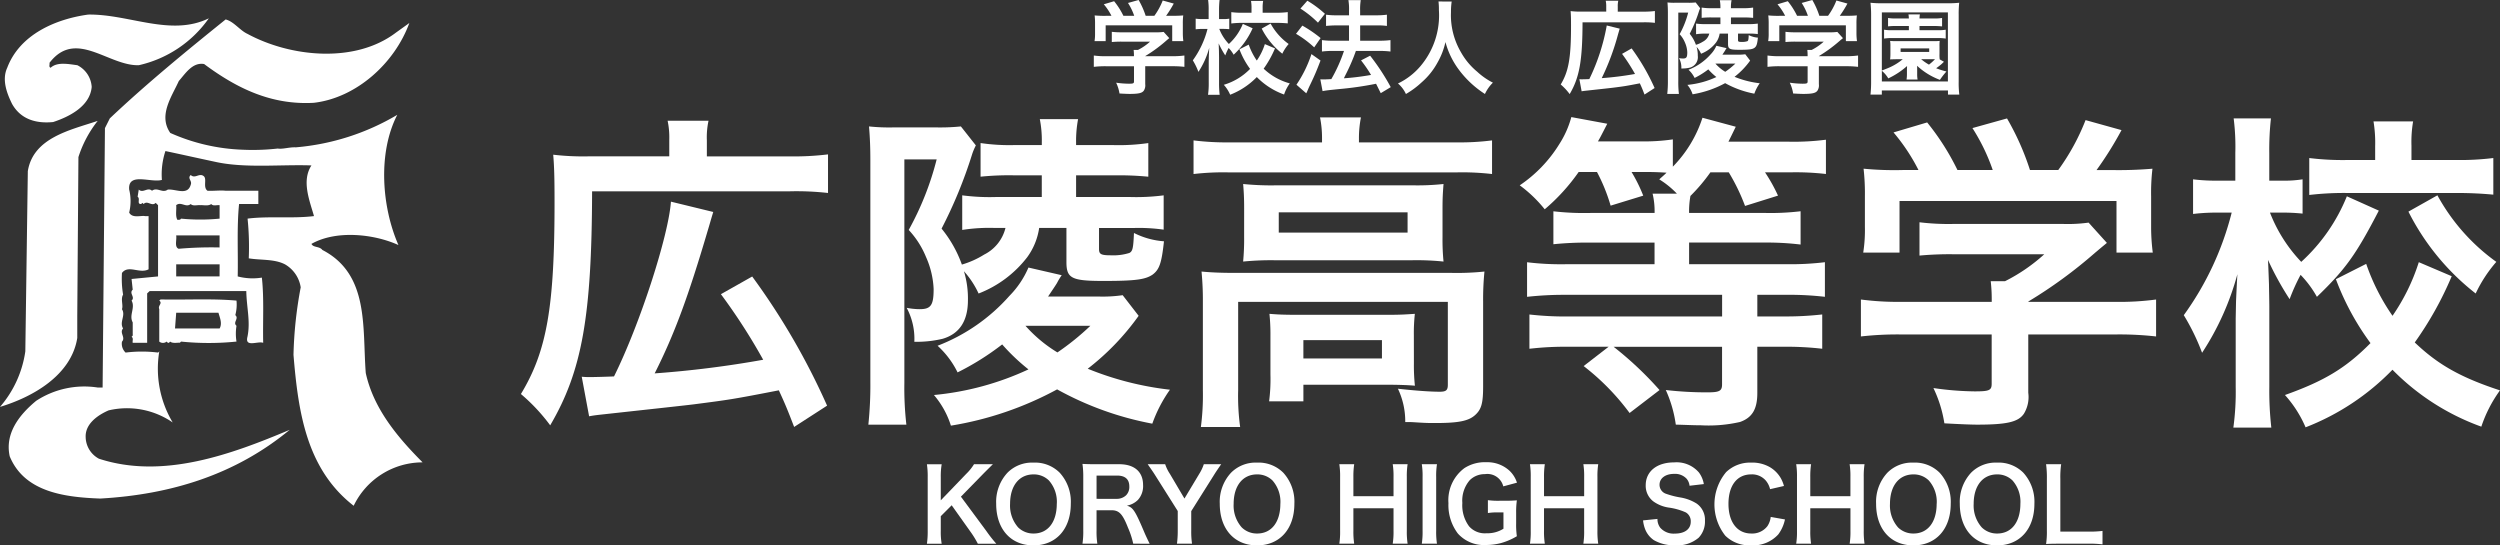 <svg xmlns="http://www.w3.org/2000/svg" xmlns:xlink="http://www.w3.org/1999/xlink" width="275.034" height="60" viewBox="0 0 275.034 60"><rect x="0" y="0" width="275.034" height="60" fill="#333333" stroke="none"/><defs><clipPath id="a"><rect width="275.034" height="60" fill="none"/></clipPath></defs><g transform="translate(0 0)"><g transform="translate(0 0)" clip-path="url(#a)"><path d="M75.7,15.854a8.847,8.847,0,0,0-.182-2.089h4.5a8.587,8.587,0,0,0-.183,2.161v1.757h9.082a30.525,30.525,0,0,0,4.247-.219v4.247a30.757,30.757,0,0,0-4.247-.183H67.21C67.173,35.261,66.11,41.3,62.6,47.271a20.32,20.32,0,0,0-3.222-3.443c2.856-4.722,3.7-9.556,3.7-21.092,0-2.747-.037-3.954-.147-5.237a28.217,28.217,0,0,0,3.807.183H75.7Zm-9.63,26.072a8.7,8.7,0,0,0,.952.038c.439,0,1.832-.038,2.6-.073,2.856-5.75,6-15.491,6.261-19.226L80.539,23.8c-.293.952-.33,1.133-.586,1.976C77.792,33.1,76.291,37.2,74.094,41.558a114.08,114.08,0,0,0,11.938-1.5,65.12,65.12,0,0,0-4.651-7.214L84.823,30.9a76.545,76.545,0,0,1,8.239,14.207l-3.625,2.342c-.733-1.9-.988-2.527-1.684-4.028-5.09.99-5.383,1.026-9.337,1.539-.843.109-4.248.476-10.254,1.135-.658.073-.878.108-1.281.183Z" transform="translate(-2.071 -0.48)" fill="#fff"/><path d="M112.9,25.55a19.175,19.175,0,0,0-3.589.219V21.962a23.238,23.238,0,0,0,3.808.183h4.944V19.763H115.1a30.74,30.74,0,0,0-3.771.148v-3.7a21.7,21.7,0,0,0,3.807.22h2.93v-.294a12.083,12.083,0,0,0-.22-2.561h4.211a13.023,13.023,0,0,0-.219,2.6v.257h4.027a22.856,22.856,0,0,0,3.918-.22v3.7a33.475,33.475,0,0,0-3.808-.148h-4.137v2.382h5.9a23.574,23.574,0,0,0,3.734-.183v3.773a19.573,19.573,0,0,0-3.186-.184H124.36v2.307c0,.586.22.7,1.319.7a5.879,5.879,0,0,0,2.014-.257c.366-.182.439-.511.512-2.2a8.713,8.713,0,0,0,3.3.916c-.257,2.417-.513,3.112-1.246,3.662-.8.549-1.9.7-5.419.7s-4.065-.294-4.065-2.088V25.55h-3a7.206,7.206,0,0,1-1.318,3.223,12.354,12.354,0,0,1-5.346,3.991,9.706,9.706,0,0,0-1.612-2.451,10.31,10.31,0,0,1,.44,3.184c0,2.27-.916,3.7-2.784,4.248a12.353,12.353,0,0,1-3.112.329,7.227,7.227,0,0,0-.843-3.735,7.691,7.691,0,0,0,1.428.147c1.245,0,1.537-.44,1.537-2.233a9.6,9.6,0,0,0-.842-3.515,9.729,9.729,0,0,0-1.9-2.968,32.384,32.384,0,0,0,3.076-7.761h-3.553v24.57a35.229,35.229,0,0,0,.221,4.613H98.984a41.865,41.865,0,0,0,.22-4.723V18.155c0-1.356-.037-2.454-.148-3.773a21.078,21.078,0,0,0,2.638.109h4.833a22.715,22.715,0,0,0,2.636-.109l1.648,2.087a6.393,6.393,0,0,0-.439,1.063,50.639,50.639,0,0,1-3.333,8.092,13.325,13.325,0,0,1,2.234,3.956,9.76,9.76,0,0,0,2.452-1.1,4.469,4.469,0,0,0,2.344-2.93Zm11.315,7.542a15.276,15.276,0,0,0,2.747-.145l1.757,2.27a27.614,27.614,0,0,1-5.6,5.821,34.014,34.014,0,0,0,9.044,2.308,15.278,15.278,0,0,0-1.94,3.736,34.83,34.83,0,0,1-10.473-3.772A36.865,36.865,0,0,1,108.065,47.3a9.605,9.605,0,0,0-1.867-3.37,31.538,31.538,0,0,0,10.4-2.818,22.249,22.249,0,0,1-2.892-2.748,29.2,29.2,0,0,1-4.907,3.077,9.745,9.745,0,0,0-2.2-2.929,20.286,20.286,0,0,0,7.909-5.493,10.053,10.053,0,0,0,2.088-3.112l3.662.843a6.7,6.7,0,0,0-.512.843c-.22.366-.549.842-.989,1.5Zm-7.946,3.224a15.24,15.24,0,0,0,3.515,2.929,28.416,28.416,0,0,0,3.625-2.929Z" transform="translate(-3.453 -0.473)" fill="#fff"/><path d="M150.188,15.694a11.544,11.544,0,0,0-.219-2.308h4.5a11.716,11.716,0,0,0-.22,2.27v.476h10.8a28.094,28.094,0,0,0,3.843-.219v3.7a28.506,28.506,0,0,0-3.806-.183H139.826a28.319,28.319,0,0,0-3.773.183v-3.7a29.723,29.723,0,0,0,3.992.219h10.143ZM137.079,33.675a32.651,32.651,0,0,0-.147-3.334c1.172.11,2.234.148,3.808.148H164.47a29.221,29.221,0,0,0,3.587-.148,31.009,31.009,0,0,0-.146,3.3v9.336c0,1.832-.183,2.527-.879,3.15-.731.66-1.831.879-4.394.879-.768,0-.953,0-2.124-.074-.586-.035-.586-.035-1.171-.035a8.331,8.331,0,0,0-.806-3.664c2.014.221,3.588.329,4.614.329.7,0,.877-.181.877-.767V33.675H140.961v9.739a25.1,25.1,0,0,0,.219,4.028h-4.32a26.831,26.831,0,0,0,.219-4.028Zm4.54-10.291c0-1.172-.037-1.794-.109-2.674a30.88,30.88,0,0,0,3.552.148h15.233a26.7,26.7,0,0,0,3.259-.148c-.073.954-.11,1.5-.11,2.674v3.149a25.049,25.049,0,0,0,.11,2.709,28.573,28.573,0,0,0-3.443-.145h-15.16a31.4,31.4,0,0,0-3.442.145,26.309,26.309,0,0,0,.109-2.709Zm18.676,17.063a21.727,21.727,0,0,0,.11,2.454c-.7-.073-2.051-.109-3.04-.109h-9.227v1.83h-3.772a19.174,19.174,0,0,0,.147-2.967V37.409a21.856,21.856,0,0,0-.11-2.416c.842.072,1.612.108,2.966.108H157.4c1.392,0,1.9-.036,3-.108a19.562,19.562,0,0,0-.11,2.342Zm-14.867-14.39H159.6V23.823H145.428ZM148.137,39.9h8.643V37.885h-8.643Z" transform="translate(-4.747 -0.467)" fill="#fff"/><path d="M179.717,19.39a21.5,21.5,0,0,1-3.734,4.1,14.508,14.508,0,0,0-2.747-2.637,14.876,14.876,0,0,0,4.357-4.54,10.467,10.467,0,0,0,1.318-2.967l3.954.732c-.768,1.5-.768,1.5-1.024,1.941h4.688a21.875,21.875,0,0,0,3.551-.219v3a13.716,13.716,0,0,0,3.259-5.381l3.664.989c-.075.145-.332.695-.808,1.646h6.7a27.544,27.544,0,0,0,4.026-.219v3.772a28.758,28.758,0,0,0-3.844-.183h-2.856a18.247,18.247,0,0,1,1.427,2.562l-3.626,1.135a21.754,21.754,0,0,0-1.793-3.7h-2.015a19.369,19.369,0,0,1-2.2,2.6,9.819,9.819,0,0,0-.147,1.869h8.277a27.677,27.677,0,0,0,3.99-.184v3.663a30.431,30.431,0,0,0-3.954-.219h-8.312v2.38h10.693a31.28,31.28,0,0,0,4.247-.219v3.807a34.584,34.584,0,0,0-4.212-.22h-3.222v2.38h2.894a35.485,35.485,0,0,0,4.246-.219v3.773a34.645,34.645,0,0,0-4.284-.221h-2.857V43.7c0,1.759-.55,2.711-1.9,3.187a15.47,15.47,0,0,1-4.323.365c-.768,0-1.392-.036-2.746-.073a13.78,13.78,0,0,0-1.1-3.807,39.179,39.179,0,0,0,4.578.257c1.32,0,1.612-.147,1.612-.88V38.615H183.562a38.053,38.053,0,0,1,5.054,4.761L185.321,45.9a26.077,26.077,0,0,0-5.055-5.163l2.748-2.124h-4.467a33.54,33.54,0,0,0-4.246.221V35.063a34.8,34.8,0,0,0,4.212.219H195.5V32.9H178.326a37.207,37.207,0,0,0-4.284.22V29.315a30.646,30.646,0,0,0,4.21.219h9.815v-2.38h-7.1a36.562,36.562,0,0,0-4.029.181V23.71a29.575,29.575,0,0,0,4.067.184h7.067a8.421,8.421,0,0,0-.221-2.124h2.674a9.666,9.666,0,0,0-1.94-1.573c.365-.332.511-.442.8-.733-.513-.038-1.354-.075-1.979-.075h-1.867a17.107,17.107,0,0,1,1.283,2.6l-3.588,1.1a19.356,19.356,0,0,0-1.5-3.7Z" transform="translate(-6.044 -0.465)" fill="#fff"/><path d="M216.593,37.267a35.491,35.491,0,0,0-4.467.219V33.422a31.317,31.317,0,0,0,4.43.257h9.963v-.257a17.309,17.309,0,0,0-.111-2.015h1.573a19.327,19.327,0,0,0,4.321-2.966H222.233a36.237,36.237,0,0,0-3.662.147V24.924a26.467,26.467,0,0,0,3.7.185h12.12a16.516,16.516,0,0,0,2.783-.148l2.014,2.232c-.622.513-.622.513-1.319,1.1a51.14,51.14,0,0,1-7.323,5.348v.038H240.1a30.353,30.353,0,0,0,4.5-.257v4.064a35.969,35.969,0,0,0-4.541-.219h-9.521v6.407a3.536,3.536,0,0,1-.476,2.306c-.622.917-1.867,1.208-5.163,1.208-.476,0-1.684-.036-3.59-.146a13.871,13.871,0,0,0-1.206-3.881,33.416,33.416,0,0,0,4.54.367c1.61,0,1.869-.111,1.869-.843V37.267Zm1.867-18.091a21.127,21.127,0,0,0-2.746-4.137l3.7-1.1a27.078,27.078,0,0,1,3.333,5.235h3.881a21.422,21.422,0,0,0-2.233-4.613L228.2,13.5a28.876,28.876,0,0,1,2.525,5.676h3.112a24.364,24.364,0,0,0,3.005-5.491l3.955,1.1a38.71,38.71,0,0,1-2.747,4.394H239.7a44.339,44.339,0,0,0,4.5-.147,22.829,22.829,0,0,0-.146,3.04v3.406a22.166,22.166,0,0,0,.181,2.782h-3.991V22.583H216.374v5.675h-3.992a16.031,16.031,0,0,0,.183-2.82V22.069a24.239,24.239,0,0,0-.146-3.04,35.132,35.132,0,0,0,4.319.147Z" transform="translate(-7.401 -0.471)" fill="#fff"/><path d="M270.388,23.643c-2.527,4.871-3.662,6.445-6.812,9.484a11.512,11.512,0,0,0-1.794-2.418,21.015,21.015,0,0,0-1.208,2.674,33.168,33.168,0,0,1-2.381-4.321c.036.659.036.659.111,2.673,0,.146.037,2.013.037,2.418v8.861a36.251,36.251,0,0,0,.22,4.5h-4.176a29.027,29.027,0,0,0,.257-4.5V35.508l.037-1.867s.038-1.026.148-3a30,30,0,0,1-3.883,8.641,24.231,24.231,0,0,0-2.013-4.138A32.95,32.95,0,0,0,254.2,23.862h-1.43a21.494,21.494,0,0,0-2.818.148V20.2a20.492,20.492,0,0,0,2.818.144H254.6V17.309a24.755,24.755,0,0,0-.181-3.81h4.1a31.416,31.416,0,0,0-.183,3.81v3.037H259.8A12.915,12.915,0,0,0,262,20.2v3.77a20.843,20.843,0,0,0-2.123-.11h-1.465a16.471,16.471,0,0,0,3.441,5.42,19.737,19.737,0,0,0,5.019-7.214Zm8.02,7.214a37.67,37.67,0,0,1-4.067,7.287c2.527,2.418,5.017,3.845,9.377,5.273a14.634,14.634,0,0,0-2.053,3.992,26.075,26.075,0,0,1-9.776-6.262,26.8,26.8,0,0,1-9.559,6.335,12.864,12.864,0,0,0-2.27-3.554c4.321-1.537,6.7-2.965,9.412-5.711a28.808,28.808,0,0,1-3.808-7.032L269,29.5a23.274,23.274,0,0,0,2.894,5.714,22.172,22.172,0,0,0,2.892-5.9Zm-8.423-14.281a14.527,14.527,0,0,0-.182-2.747h4.357a13.423,13.423,0,0,0-.181,2.673v1.573h4.979a29.926,29.926,0,0,0,4.027-.219v4.029c-1.207-.111-2.453-.184-4.065-.184H266.835a32.668,32.668,0,0,0-4.1.219V17.857a30.138,30.138,0,0,0,4.064.219h3.186Zm6.848,5.382a21.933,21.933,0,0,0,6.481,7.323,15.015,15.015,0,0,0-2.27,3.478,26.589,26.589,0,0,1-7.4-9.007Z" transform="translate(-8.685 -0.471)" fill="#fff"/><path d="M126.054,7.287a11.038,11.038,0,0,0-1.37.068V6.108a9.709,9.709,0,0,0,1.359.078H129.1V6.108a5.067,5.067,0,0,0-.035-.617h.483a5.97,5.97,0,0,0,1.325-.91h-3.088a10.821,10.821,0,0,0-1.122.044V3.5a8.636,8.636,0,0,0,1.134.054h3.718a5.2,5.2,0,0,0,.853-.044l.618.685c-.191.157-.191.157-.4.338a15.9,15.9,0,0,1-2.246,1.638v.012h2.931a9.39,9.39,0,0,0,1.38-.078V7.354a11.143,11.143,0,0,0-1.391-.068h-2.92V9.253a1.082,1.082,0,0,1-.146.706c-.191.281-.573.373-1.584.373-.146,0-.516-.012-1.1-.046a4.3,4.3,0,0,0-.371-1.189,10.289,10.289,0,0,0,1.393.112c.493,0,.573-.034.573-.259V7.287Zm.572-5.546a6.474,6.474,0,0,0-.842-1.269l1.134-.338a8.284,8.284,0,0,1,1.022,1.607h1.19a6.545,6.545,0,0,0-.685-1.415L129.614,0a8.926,8.926,0,0,1,.776,1.74h.954a7.4,7.4,0,0,0,.921-1.684l1.214.336a11.967,11.967,0,0,1-.844,1.348h.506c.763,0,.977-.012,1.381-.044a7.026,7.026,0,0,0-.044.931V3.671a7.009,7.009,0,0,0,.055.854h-1.224V2.784h-7.321V4.525h-1.224a4.989,4.989,0,0,0,.056-.866V2.627a7.552,7.552,0,0,0-.044-.931,10.909,10.909,0,0,0,1.324.044Z" transform="translate(-4.35 0)" fill="#fff"/><path d="M142.551,3.111a8.909,8.909,0,0,1-2.089,2.909,3.481,3.481,0,0,0-.551-.741,6.249,6.249,0,0,0-.37.819,10.242,10.242,0,0,1-.731-1.324c.012.2.012.2.035.819,0,.043.011.618.011.741V9.051a11.511,11.511,0,0,0,.067,1.382h-1.28a9.013,9.013,0,0,0,.078-1.382v-2.3l.012-.573s.012-.315.045-.921a9.161,9.161,0,0,1-1.191,2.651,7.319,7.319,0,0,0-.617-1.269,10.091,10.091,0,0,0,1.617-3.458h-.437a7.186,7.186,0,0,0-.866.042V2.054a6.007,6.007,0,0,0,.866.046h.56V1.168A7.509,7.509,0,0,0,137.654,0h1.259a9.575,9.575,0,0,0-.057,1.168V2.1h.449a3.771,3.771,0,0,0,.674-.046V3.211c-.235-.02-.415-.032-.65-.032h-.449a5.023,5.023,0,0,0,1.056,1.661,6.069,6.069,0,0,0,1.537-2.212Zm2.459,2.213a11.535,11.535,0,0,1-1.246,2.233,6.78,6.78,0,0,0,2.875,1.618,4.443,4.443,0,0,0-.629,1.223,7.97,7.97,0,0,1-3-1.921,8.224,8.224,0,0,1-2.931,1.944,3.985,3.985,0,0,0-.7-1.091A6.7,6.7,0,0,0,142.27,7.58,8.864,8.864,0,0,1,141.1,5.423l1.022-.515a7.183,7.183,0,0,0,.887,1.753,6.771,6.771,0,0,0,.887-1.809ZM142.428.943A4.475,4.475,0,0,0,142.372.1h1.336a4.157,4.157,0,0,0-.056.819V1.4h1.528a9,9,0,0,0,1.235-.068V2.571c-.371-.033-.753-.056-1.247-.056h-3.706a9.882,9.882,0,0,0-1.258.069V1.336a9.088,9.088,0,0,0,1.247.068h.977Zm2.1,1.65a6.705,6.705,0,0,0,1.988,2.247,4.648,4.648,0,0,0-.7,1.067,8.211,8.211,0,0,1-2.268-2.763Z" transform="translate(-4.744 0)" fill="#fff"/><path d="M148.43,2.818a13.9,13.9,0,0,1,2.01,1.37l-.707,1.023a11.489,11.489,0,0,0-2-1.493Zm2,3.842c-.393,1.033-.64,1.627-1.09,2.559-.2.415-.2.415-.347.764a2.15,2.15,0,0,1-.135.28l-1.078-.942a13.462,13.462,0,0,0,1.651-3.37ZM148.981.078a11.866,11.866,0,0,1,1.932,1.438l-.764.977A11.428,11.428,0,0,0,148.218.943Zm1.426,8.647c.18.012.269.012.382.012.18,0,.449-.012.83-.035a16.911,16.911,0,0,0,1.393-3.1H151.8a9.863,9.863,0,0,0-1.213.066V4.413a8.794,8.794,0,0,0,1.225.067h1.752V2.794h-1.348c-.437,0-.819.023-1.178.058V1.617a8.132,8.132,0,0,0,1.189.068h1.338V1.191a5.963,5.963,0,0,0-.069-1.18h1.36a6.393,6.393,0,0,0-.069,1.18v.493h1.8a8.217,8.217,0,0,0,1.146-.068V2.852a7.6,7.6,0,0,0-1.134-.058h-1.809V4.479h2.156a8.839,8.839,0,0,0,1.179-.067V5.67a8.955,8.955,0,0,0-1.168-.066h-2.639c-.068.2-.068.2-.225.617A22.637,22.637,0,0,1,153.1,8.4l-.1.214a27.925,27.925,0,0,0,2.987-.37,14.237,14.237,0,0,0-1.1-1.6l1-.517a24.3,24.3,0,0,1,2.268,3.46l-1.1.662c-.259-.516-.337-.685-.516-1.035a36.729,36.729,0,0,1-4.065.586c-1.224.124-1.46.155-1.82.224Z" transform="translate(-5.154 0)" fill="#fff"/><path d="M165.266.173a7.378,7.378,0,0,0-.079,1.156,8.063,8.063,0,0,0,1.1,4.425,7.53,7.53,0,0,0,1.775,2.134A7.6,7.6,0,0,0,169.8,9.1a4.122,4.122,0,0,0-.875,1.246A10.923,10.923,0,0,1,166.074,7.7a8.9,8.9,0,0,1-1.494-3.066A8.054,8.054,0,0,1,163.7,6.9a7.805,7.805,0,0,1-1.73,2.156,9.47,9.47,0,0,1-1.74,1.292,3.324,3.324,0,0,0-.875-1.157,7.475,7.475,0,0,0,2.448-1.876,8.651,8.651,0,0,0,2.056-6.2,7.35,7.35,0,0,0-.045-.945Z" transform="translate(-5.56 -0.006)" fill="#fff"/><path d="M182.914.721a2.7,2.7,0,0,0-.057-.641h1.383a2.619,2.619,0,0,0-.057.664v.539h2.785a9.254,9.254,0,0,0,1.3-.068v1.3a9.154,9.154,0,0,0-1.3-.057h-6.66c-.012,4.213-.336,6.065-1.415,7.895a6.321,6.321,0,0,0-.987-1.056c.875-1.449,1.135-2.93,1.135-6.468,0-.842-.012-1.212-.046-1.606a8.641,8.641,0,0,0,1.168.057h2.752Zm-2.953,7.995a2.654,2.654,0,0,0,.291.012c.135,0,.563-.012.8-.023a22.476,22.476,0,0,0,1.92-5.9l1.426.349c-.09.291-.1.349-.179.606a26.845,26.845,0,0,1-1.8,4.839,35.291,35.291,0,0,0,3.662-.459,20.328,20.328,0,0,0-1.426-2.212l1.054-.6a23.437,23.437,0,0,1,2.527,4.358l-1.11.718c-.225-.584-.3-.776-.516-1.234-1.563.3-1.651.315-2.864.47-.258.035-1.3.148-3.144.349-.2.023-.269.033-.395.056Z" transform="translate(-6.207 -0.002)" fill="#fff"/><path d="M194.322,3.7a5.977,5.977,0,0,0-1.1.066V2.594a6.919,6.919,0,0,0,1.168.058H195.9V1.92h-.908a9.632,9.632,0,0,0-1.155.044V.832A6.661,6.661,0,0,0,195,.9h.9V.809a3.766,3.766,0,0,0-.066-.786h1.292a3.869,3.869,0,0,0-.069.8V.9H198.3a7,7,0,0,0,1.2-.067V1.965a10.508,10.508,0,0,0-1.165-.044H197.06v.732h1.808a7,7,0,0,0,1.145-.058V3.75a6.19,6.19,0,0,0-.977-.054h-1.2V4.4c0,.18.068.213.405.213a1.8,1.8,0,0,0,.617-.078c.111-.058.134-.158.157-.675a2.638,2.638,0,0,0,1.01.281c-.078.741-.157.955-.38,1.123-.249.169-.586.214-1.662.214s-1.246-.09-1.246-.641V3.7h-.922a2.225,2.225,0,0,1-.405.987,3.774,3.774,0,0,1-1.64,1.225,2.889,2.889,0,0,0-.493-.753,3.144,3.144,0,0,1,.134.977,1.192,1.192,0,0,1-.852,1.3,3.672,3.672,0,0,1-.956.1,2.212,2.212,0,0,0-.258-1.145,2.31,2.31,0,0,0,.438.046c.382,0,.472-.136.472-.687a2.936,2.936,0,0,0-.26-1.078,2.961,2.961,0,0,0-.583-.909,9.832,9.832,0,0,0,.943-2.379h-1.089V8.917a10.814,10.814,0,0,0,.068,1.416h-1.281a12.452,12.452,0,0,0,.069-1.449V1.426c0-.416-.014-.752-.045-1.157a6.126,6.126,0,0,0,.808.035h1.482a6.665,6.665,0,0,0,.811-.035l.5.641a2.146,2.146,0,0,0-.134.325,15.559,15.559,0,0,1-1.023,2.484,4.02,4.02,0,0,1,.685,1.211,2.969,2.969,0,0,0,.753-.338,1.37,1.37,0,0,0,.718-.9Zm3.468,2.312a4.688,4.688,0,0,0,.844-.045l.536.7a8.474,8.474,0,0,1-1.716,1.784,10.361,10.361,0,0,0,2.772.708,4.663,4.663,0,0,0-.594,1.146,10.688,10.688,0,0,1-3.212-1.157,11.334,11.334,0,0,1-3.582,1.225,3,3,0,0,0-.573-1.035,9.632,9.632,0,0,0,3.19-.864,6.709,6.709,0,0,1-.888-.842,8.87,8.87,0,0,1-1.506.943,2.958,2.958,0,0,0-.674-.9,6.242,6.242,0,0,0,2.427-1.684,3.135,3.135,0,0,0,.64-.955l1.122.26a2.309,2.309,0,0,0-.157.257c-.068.113-.169.26-.3.461ZM195.352,7a4.685,4.685,0,0,0,1.08.9,8.887,8.887,0,0,0,1.111-.9Z" transform="translate(-6.631 0)" fill="#fff"/><path d="M202.847,7.287a11.042,11.042,0,0,0-1.369.068V6.108a9.715,9.715,0,0,0,1.36.078h3.053V6.108a5.3,5.3,0,0,0-.032-.617h.483a6.014,6.014,0,0,0,1.325-.91h-3.087a10.88,10.88,0,0,0-1.125.044V3.5a8.68,8.68,0,0,0,1.135.054h3.717a5.18,5.18,0,0,0,.853-.044l.62.685c-.192.157-.192.157-.405.338a15.848,15.848,0,0,1-2.246,1.638v.012h2.932a9.4,9.4,0,0,0,1.38-.078V7.354a11.16,11.16,0,0,0-1.392-.068h-2.92V9.253a1.076,1.076,0,0,1-.146.706c-.19.281-.574.373-1.584.373-.144,0-.516-.012-1.1-.046a4.234,4.234,0,0,0-.37-1.189,10.29,10.29,0,0,0,1.394.112c.493,0,.57-.034.57-.259V7.287Zm.574-5.546a6.579,6.579,0,0,0-.844-1.269l1.135-.338a8.193,8.193,0,0,1,1.021,1.607h1.191A6.413,6.413,0,0,0,205.24.325L206.407,0a8.754,8.754,0,0,1,.776,1.74h.954a7.444,7.444,0,0,0,.922-1.684l1.213.336a11.97,11.97,0,0,1-.843,1.348h.5c.763,0,.977-.012,1.382-.044a6.817,6.817,0,0,0-.046.931V3.671a6.623,6.623,0,0,0,.058.854h-1.223V2.784h-7.323V4.525h-1.225a4.988,4.988,0,0,0,.056-.866V2.627a7.345,7.345,0,0,0-.045-.931,10.952,10.952,0,0,0,1.326.044Z" transform="translate(-7.029 0)" fill="#fff"/><path d="M221.743,10.421V9.96h-7.277v.46h-1.248a12.834,12.834,0,0,0,.069-1.472V1.66a12.284,12.284,0,0,0-.069-1.346,10.759,10.759,0,0,0,1.314.056h7.132a10.871,10.871,0,0,0,1.313-.056,11.586,11.586,0,0,0-.056,1.346v7.3a10.953,10.953,0,0,0,.068,1.46Zm-7.277-2.651c.47-.179.808-.315,1.01-.415a6.106,6.106,0,0,0,1.292-.831h-.652c-.5.012-.5.012-.74.023a4.727,4.727,0,0,0,.034-.607V5.118a3.39,3.39,0,0,0-.034-.605,6.162,6.162,0,0,0,.74.023h3.975a6.059,6.059,0,0,0,.741-.023,4.392,4.392,0,0,0-.022.605V5.94a3.991,3.991,0,0,0,.022.6l.471.268a2.694,2.694,0,0,0-.2.191,6.187,6.187,0,0,1-.662.518,8.177,8.177,0,0,0,1.135.358,8.024,8.024,0,0,0-.719.921,7.579,7.579,0,0,1-2.515-1.55c.012.2.012.2.012.394v.484a3.477,3.477,0,0,0,.045.64h-1.214a3.856,3.856,0,0,0,.043-.64V7.635c0-.068.013-.269.013-.359a8.55,8.55,0,0,1-2.066,1.359,3.111,3.111,0,0,0-.706-.831V8.972h7.265v-7.6h-7.265Zm1.616-4.9a7.653,7.653,0,0,0-.932.043V1.987a4.873,4.873,0,0,0,.944.056h1.346a3.794,3.794,0,0,0-.044-.449h1.258a2.924,2.924,0,0,0-.044.449h1.584a4.7,4.7,0,0,0,.9-.056v.931a6.757,6.757,0,0,0-.9-.043h-1.584v.459h2.009a4.538,4.538,0,0,0,.876-.055v.977a4.831,4.831,0,0,0-.853-.057h-5.053a5.19,5.19,0,0,0-.877.057V3.279a4.735,4.735,0,0,0,.9.055h1.829V2.874Zm.45,2.852h3.145V5.335h-3.145Zm2.258.8a5.625,5.625,0,0,0,.862.6,5.475,5.475,0,0,0,.664-.6H218.79Z" transform="translate(-7.439 -0.011)" fill="#fff"/><path d="M112.195,60.263a14.932,14.932,0,0,0,1.1,1.4h-2.033a10.294,10.294,0,0,0-.692-1.154l-2.186-3.076-1.2,1.2v1.616a7.515,7.515,0,0,0,.1,1.418h-1.625a9.365,9.365,0,0,0,.087-1.418v-5.91a8.945,8.945,0,0,0-.087-1.416h1.625a7.877,7.877,0,0,0-.1,1.416V56.89l2.8-2.911a5.359,5.359,0,0,0,.857-1.064h2.077c-.319.317-.681.669-1.165,1.163L109.4,56.486Z" transform="translate(-3.686 -1.846)" fill="#fff"/><path d="M120.534,53.833a4.73,4.73,0,0,1,1.231,3.426c0,2.78-1.615,4.58-4.109,4.58s-4.1-1.791-4.1-4.58a4.7,4.7,0,0,1,1.253-3.426,3.8,3.8,0,0,1,2.835-1.1,3.84,3.84,0,0,1,2.889,1.1m-.307,3.426a3.549,3.549,0,0,0-.868-2.559,2.364,2.364,0,0,0-1.692-.671c-1.582,0-2.582,1.252-2.582,3.242a3.628,3.628,0,0,0,.89,2.591,2.37,2.37,0,0,0,1.7.671c1.571,0,2.549-1.252,2.549-3.274" transform="translate(-3.962 -1.839)" fill="#fff"/><path d="M128.974,61.659A9.022,9.022,0,0,0,128.4,59.9c-.594-1.515-.977-1.922-1.823-1.922h-1.637v2.239a8.622,8.622,0,0,0,.088,1.441h-1.637a8.624,8.624,0,0,0,.088-1.429v-5.92a9.826,9.826,0,0,0-.088-1.429c.461.023.8.035,1.406.035h2.637c1.67,0,2.625.834,2.625,2.284a2.26,2.26,0,0,1-.56,1.636,2.311,2.311,0,0,1-1.22.637c.693.221.9.528,1.988,3.1.088.2.363.79.517,1.088Zm-1.824-4.934a1.473,1.473,0,0,0,1.043-.395,1.3,1.3,0,0,0,.352-.966c0-.79-.452-1.2-1.351-1.2h-2.253v2.559Z" transform="translate(-4.305 -1.845)" fill="#fff"/><path d="M134.045,61.66a10.694,10.694,0,0,0,.087-1.418V58.067l-2.537-4.021c-.164-.262-.417-.625-.769-1.13h1.923a4.492,4.492,0,0,0,.528,1.076l1.592,2.7L136.483,54A4.792,4.792,0,0,0,137,52.916h1.912c-.153.219-.571.822-.758,1.13l-2.538,4.033v2.163a9.109,9.109,0,0,0,.088,1.418Z" transform="translate(-4.564 -1.846)" fill="#fff"/><path d="M146.02,53.833a4.734,4.734,0,0,1,1.23,3.426c0,2.78-1.616,4.58-4.108,4.58s-4.1-1.791-4.1-4.58a4.694,4.694,0,0,1,1.253-3.426,3.8,3.8,0,0,1,2.834-1.1,3.844,3.844,0,0,1,2.89,1.1m-.308,3.426a3.545,3.545,0,0,0-.868-2.559,2.363,2.363,0,0,0-1.692-.671c-1.582,0-2.582,1.252-2.582,3.242a3.624,3.624,0,0,0,.891,2.591,2.367,2.367,0,0,0,1.7.671c1.571,0,2.548-1.252,2.548-3.274" transform="translate(-4.851 -1.839)" fill="#fff"/><path d="M160.182,52.916a8.479,8.479,0,0,0-.087,1.4v5.922a8.654,8.654,0,0,0,.087,1.418h-1.637a8.407,8.407,0,0,0,.088-1.418V57.759h-4.416v2.483a8.661,8.661,0,0,0,.089,1.418h-1.637a8.327,8.327,0,0,0,.088-1.418v-5.91a8.368,8.368,0,0,0-.088-1.416h1.637a9,9,0,0,0-.089,1.4v2.12h4.416V54.332a8.3,8.3,0,0,0-.088-1.416Z" transform="translate(-5.326 -1.846)" fill="#fff"/><path d="M163.74,52.916a8.225,8.225,0,0,0-.087,1.416v5.91a8.343,8.343,0,0,0,.087,1.418h-1.669a8.444,8.444,0,0,0,.087-1.418v-5.91a8.331,8.331,0,0,0-.087-1.416Z" transform="translate(-5.654 -1.846)" fill="#fff"/><path d="M172.557,59.4a9.009,9.009,0,0,0,.078,1.429,7.041,7.041,0,0,1-1.759.757,6.519,6.519,0,0,1-1.613.209,3.847,3.847,0,0,1-3.12-1.263,5.172,5.172,0,0,1-1.034-3.34,4.394,4.394,0,0,1,1.758-3.857,4.169,4.169,0,0,1,2.439-.646,3.589,3.589,0,0,1,2.527.943,3.123,3.123,0,0,1,.814,1.307l-1.506.406A1.8,1.8,0,0,0,169.119,54a2.318,2.318,0,0,0-1.67.669,3.441,3.441,0,0,0-.812,2.505,3.877,3.877,0,0,0,.745,2.57,2.3,2.3,0,0,0,1.912.759,3.274,3.274,0,0,0,1.867-.5V58.212h-.593a5.989,5.989,0,0,0-1.12.067V56.863a8.322,8.322,0,0,0,1.318.065h.569c.508,0,.825-.011,1.3-.045a9.211,9.211,0,0,0-.078,1.363Z" transform="translate(-5.76 -1.838)" fill="#fff"/><path d="M181.912,52.916a8.467,8.467,0,0,0-.088,1.4v5.922a8.642,8.642,0,0,0,.088,1.418h-1.636a8.633,8.633,0,0,0,.087-1.418V57.759h-4.416v2.483a8.555,8.555,0,0,0,.089,1.418H174.4a8.358,8.358,0,0,0,.086-1.418v-5.91a8.4,8.4,0,0,0-.086-1.416h1.637a8.882,8.882,0,0,0-.089,1.4v2.12h4.416V54.332a8.524,8.524,0,0,0-.087-1.416Z" transform="translate(-6.085 -1.846)" fill="#fff"/><path d="M188.876,58.928a1.569,1.569,0,0,0,.307.966,1.948,1.948,0,0,0,1.6.648c1.1,0,1.757-.494,1.757-1.316A1.116,1.116,0,0,0,192,58.213a6.921,6.921,0,0,0-1.912-.538,3.865,3.865,0,0,1-1.657-.67,2.16,2.16,0,0,1-.846-1.78c0-1.527,1.23-2.516,3.12-2.516a3.237,3.237,0,0,1,2.734,1.11,2.969,2.969,0,0,1,.539,1.275l-1.571.184a1.417,1.417,0,0,0-.329-.778,1.74,1.74,0,0,0-1.373-.528c-.955,0-1.6.484-1.6,1.2a1.044,1.044,0,0,0,.747,1,9.141,9.141,0,0,0,1.548.395,4.826,4.826,0,0,1,1.788.67,2.172,2.172,0,0,1,.915,1.889,2.563,2.563,0,0,1-.692,1.869,3.649,3.649,0,0,1-2.628.834,4.417,4.417,0,0,1-2.308-.571A2.6,2.6,0,0,1,187.5,60a3.722,3.722,0,0,1-.208-.911Z" transform="translate(-6.534 -1.839)" fill="#fff"/><path d="M203.188,58.984a4.182,4.182,0,0,1-.735,1.647,3.737,3.737,0,0,1-3,1.2,3.778,3.778,0,0,1-2.825-1.055,5.549,5.549,0,0,1,.09-7,3.8,3.8,0,0,1,2.746-1.044,3.879,3.879,0,0,1,2.108.526,3.387,3.387,0,0,1,1.166,1.2,3.876,3.876,0,0,1,.34.845l-1.527.351a2.31,2.31,0,0,0-.472-.946,1.994,1.994,0,0,0-1.6-.68c-1.561,0-2.506,1.22-2.506,3.242s.969,3.262,2.506,3.262a2.1,2.1,0,0,0,1.78-.814,2.267,2.267,0,0,0,.362-1.01Z" transform="translate(-6.818 -1.839)" fill="#fff"/><path d="M212.268,52.916a8.683,8.683,0,0,0-.088,1.4v5.922a8.863,8.863,0,0,0,.088,1.418h-1.637a8.307,8.307,0,0,0,.088-1.418V57.759H206.3v2.483a8.568,8.568,0,0,0,.088,1.418h-1.639a8.229,8.229,0,0,0,.088-1.418v-5.91a8.268,8.268,0,0,0-.088-1.416h1.639a8.89,8.89,0,0,0-.088,1.4v2.12h4.415V54.332a8.2,8.2,0,0,0-.088-1.416Z" transform="translate(-7.144 -1.846)" fill="#fff"/><path d="M220.837,53.833a4.738,4.738,0,0,1,1.231,3.426c0,2.78-1.617,4.58-4.11,4.58s-4.1-1.791-4.1-4.58a4.693,4.693,0,0,1,1.252-3.426,3.8,3.8,0,0,1,2.835-1.1,3.845,3.845,0,0,1,2.889,1.1m-.309,3.426a3.544,3.544,0,0,0-.867-2.559,2.366,2.366,0,0,0-1.692-.671c-1.584,0-2.582,1.252-2.582,3.242a3.636,3.636,0,0,0,.889,2.591,2.371,2.371,0,0,0,1.7.671c1.569,0,2.547-1.252,2.547-3.274" transform="translate(-7.461 -1.839)" fill="#fff"/><path d="M230.377,53.833a4.749,4.749,0,0,1,1.229,3.426c0,2.78-1.616,4.58-4.107,4.58s-4.1-1.791-4.1-4.58a4.705,4.705,0,0,1,1.252-3.426,3.8,3.8,0,0,1,2.835-1.1,3.851,3.851,0,0,1,2.891,1.1m-.312,3.426A3.548,3.548,0,0,0,229.2,54.7a2.361,2.361,0,0,0-1.692-.671c-1.583,0-2.583,1.252-2.583,3.242a3.629,3.629,0,0,0,.892,2.591,2.368,2.368,0,0,0,1.7.671c1.572,0,2.547-1.252,2.547-3.274" transform="translate(-7.794 -1.839)" fill="#fff"/><path d="M239.442,61.736a10.73,10.73,0,0,0-1.562-.076h-3.252c-.615,0-1,.01-1.395.033a8.861,8.861,0,0,0,.088-1.451v-5.7a10.861,10.861,0,0,0-.088-1.625h1.66a9.871,9.871,0,0,0-.09,1.614v5.8h3.077a11.616,11.616,0,0,0,1.562-.076Z" transform="translate(-8.137 -1.846)" fill="#fff"/><path d="M22.976,2.07A12.868,12.868,0,0,1,15.27,7.232c-3.356.095-6.934-4.035-9.826-.259.053.189-.114.44.125.541.737-.687,2.03-.393,2.935-.283a2.862,2.862,0,0,1,1.584,2.393C9.9,11.769,7.58,12.916,5.846,13.485c-1.864.187-3.56-.291-4.517-1.993C.757,10.332.183,8.834.794,7.514,2.176,3.857,6.105,2.158,9.7,1.662c4.5-.069,9.093,2.457,13.277.408m1.849.125c-4.224,3.4-8.687,7.049-12.744,10.886l-.537,1.07-.256,28.541h-.536a9.668,9.668,0,0,0-6.771,1.46c-1.88,1.552-3.464,3.6-2.912,6.11,1.621,3.941,6.047,4.5,9.96,4.644,7.8-.443,14.881-2.638,20.841-7.562C25.543,50,17.962,52.84,10.882,50.521a2.75,2.75,0,0,1-1.458-2.384c-.056-1.471,1.367-2.431,2.527-2.933A8.854,8.854,0,0,1,19,46.536a11.545,11.545,0,0,1-1.475-7.822l-.131.133a14.393,14.393,0,0,0-3.577,0,1.349,1.349,0,0,1-.4-1.2c.441-.476-.315-.972.126-1.452-.441-.721.315-1.422-.126-2.123.164-.421-.169-1.121.126-1.6a10.443,10.443,0,0,1-.126-2.383c.7-.943,1.951.127,2.93-.405V23.832h-.4c-.427-.093-1.383.278-1.736-.388a5.309,5.309,0,0,0,0-2.529c-.163-1.954,2.4-.717,3.6-1.065a8.158,8.158,0,0,1,.388-3.174c1.824.385,3.631.793,5.457,1.181,3.284.735,7.232.277,10.607.4-1.107,1.7-.2,3.877.28,5.574-2.363.293-4.963-.019-7.306.278a30.518,30.518,0,0,1,.13,4.37c1.327.219,2.82.056,3.983.66a3.531,3.531,0,0,1,1.732,2.53,44.866,44.866,0,0,0-.794,7.431c.517,6.231,1.4,12.545,6.622,16.6a8.409,8.409,0,0,1,7.583-4.776c-2.932-2.934-5.423-6.031-6.254-9.828-.386-5,.406-10.867-4.776-13.54-.315-.424-1-.239-1.2-.666,2.713-1.543,6.878-1.1,9.571.128-1.843-4.2-2.285-10.141-.128-14.328a26.185,26.185,0,0,1-11.158,3.577c-.7-.038-1.44.225-1.991.132a24.387,24.387,0,0,1-3.856.13,21.347,21.347,0,0,1-7.968-1.846c-1.344-1.935.168-4,.94-5.713.721-.816,1.5-2.089,2.784-1.867,3.526,2.62,7.342,4.539,12.085,4.263,4.7-.558,8.885-4.372,10.492-8.778L43.547,3.655c-4.522,3.426-11.623,2.673-16.324.129-.847-.391-1.478-1.346-2.4-1.589M3.06,18.928,2.786,38.714A11.919,11.919,0,0,1,0,44.823c3.559-1.073,7.84-3.452,8.5-7.58V34.859l.128-17.521a12.627,12.627,0,0,1,2.12-3.982c-2.951,1-7.119,1.827-7.693,5.572m17.929.383c-.406.373.184.633,0,1.071-.351,1.237-1.66.443-2.529.534-.589.444-1.162-.315-1.732.128-.481-.443-.979.316-1.458-.128l-.126.794c.33.185-.131.814.386.793l.148-.126.127.126c.443-.444.885.315,1.329-.126l.258.255v7.837l-2.913.28.127,1.178c-.441.408.315.814-.127,1.2.442.8-.314,1.6.127,2.4v1.326c.036.129-.053.187-.127.257.239.152.074.444.127.664h1.588V32.335l.277-.258H27.095c.035,1.844.477,3.351.128,5.03-.315,1.22,1.144.444,1.731.664-.055-2.378.11-4.847-.145-7.172a6.414,6.414,0,0,1-2.658-.131c.058-2.649-.109-5.383.151-7.965h2.119V21.044h-3.6c-.516-.072-1.475.041-1.992,0-.518-.367-.054-1.255-.39-1.584-.5-.442-.976.317-1.454-.15m1.052,3.321c.24-.039.881.134,1.2-.128.219.263.609.09.922.128V24.11a21.847,21.847,0,0,1-4.242,0c-.094.164-.261.127-.406.127-.239-.445-.076-1.07-.128-1.606.535-.44,1.068.314,1.6-.128.258.263.7.09,1.052.128m2.12,4.65a41.633,41.633,0,0,0-4.5.146c-.5-.2-.183-.983-.274-1.473h4.776Zm0,3.187H19.385V29.141h4.776Zm1.863,2.657a4.456,4.456,0,0,1-.131,1.6c.442.388-.314.794.131,1.176a5.341,5.341,0,0,0,0,1.735,30.147,30.147,0,0,1-6.1,0l-.129.129c-.2-.036-.793.112-1.071-.129-.072.078-.149.187-.259.129l-.126-.129a.638.638,0,0,1-.812,0V34.067c-.185-.406.406-.628,0-.941L17.669,33c2.784.061,5.643-.113,8.355.128m-6.639,1.337-.13,1.728h4.907c.315-.56.016-1.2-.129-1.728Z" transform="translate(0 -0.058)" fill="#fff"/></g></g></svg>
